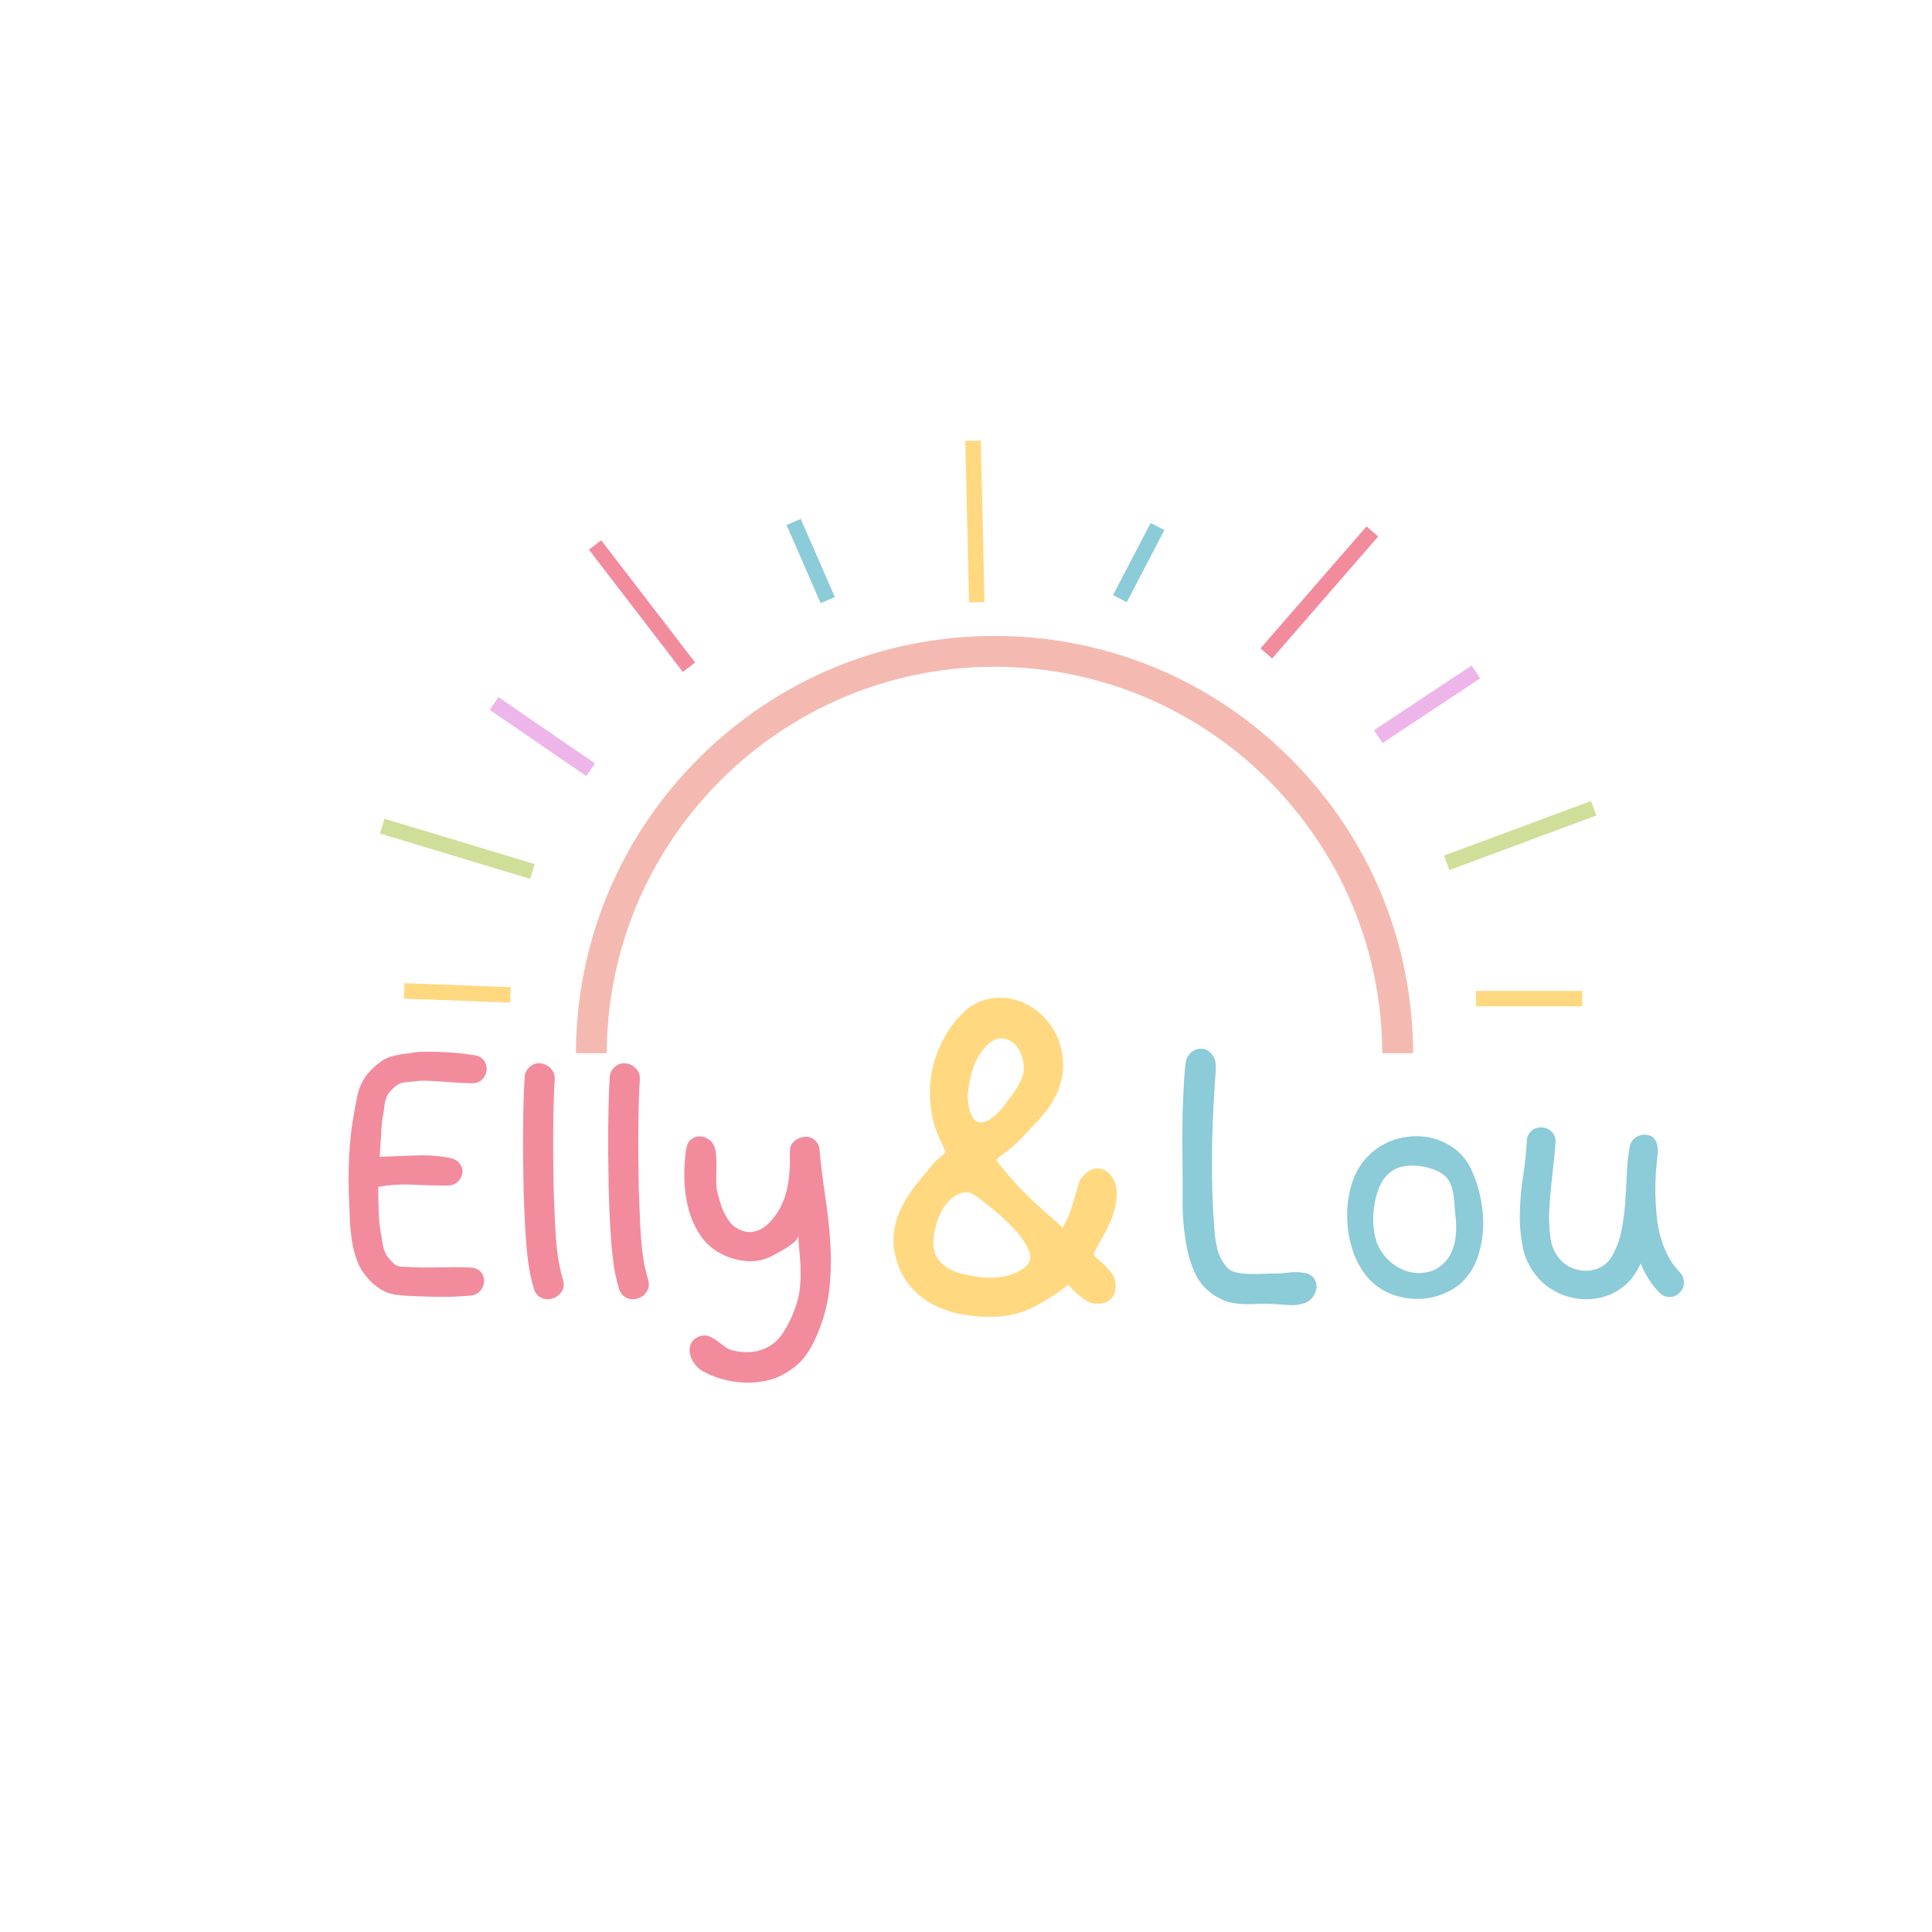 <svg version="1.0" preserveAspectRatio="xMidYMid meet" height="500" viewBox="0 0 375 375" zoomAndPan="magnify" width="500" xmlns:xlink="http://www.w3.org/1999/xlink" xmlns="http://www.w3.org/2000/svg"><defs><g></g><clipPath id="54b9e16eab"><path clip-rule="nonzero" d="M 111.762 123.434 L 274.512 123.434 L 274.512 204.434 L 111.762 204.434 Z M 111.762 123.434"></path></clipPath></defs><g fill-opacity="1" fill="#f28c9d"><g transform="translate(63.341, 252.758)"><g><path d="M 27.953 -6.734 C 28.898 -6.68 29.586 -6.383 30.016 -5.844 C 30.453 -5.301 30.656 -4.703 30.625 -4.047 C 30.602 -3.391 30.363 -2.785 29.906 -2.234 C 29.457 -1.691 28.828 -1.379 28.016 -1.297 C 26.16 -1.109 24.129 -1.023 21.922 -1.047 C 19.723 -1.078 17.785 -1.133 16.109 -1.219 C 15.117 -1.27 14.25 -1.348 13.5 -1.453 C 12.75 -1.566 12.066 -1.758 11.453 -2.031 C 10.848 -2.312 10.258 -2.664 9.688 -3.094 C 9.125 -3.52 8.523 -4.098 7.891 -4.828 C 7.066 -5.773 6.426 -6.848 5.969 -8.047 C 5.52 -9.254 5.191 -10.516 4.984 -11.828 C 4.785 -13.141 4.648 -14.453 4.578 -15.766 C 4.516 -17.086 4.461 -18.336 4.422 -19.516 C 4.285 -22.461 4.285 -25.383 4.422 -28.281 C 4.555 -31.188 4.875 -33.977 5.375 -36.656 C 5.551 -37.602 5.707 -38.461 5.844 -39.234 C 5.977 -40.004 6.16 -40.727 6.391 -41.406 C 6.617 -42.094 6.926 -42.738 7.312 -43.344 C 7.695 -43.957 8.207 -44.582 8.844 -45.219 C 9.477 -45.852 10.078 -46.363 10.641 -46.75 C 11.203 -47.133 11.789 -47.426 12.406 -47.625 C 13.02 -47.832 13.711 -47.992 14.484 -48.109 C 15.254 -48.223 16.141 -48.348 17.141 -48.484 C 17.816 -48.578 18.648 -48.625 19.641 -48.625 C 20.641 -48.625 21.672 -48.598 22.734 -48.547 C 23.805 -48.504 24.875 -48.426 25.938 -48.312 C 27.008 -48.195 27.953 -48.07 28.766 -47.938 C 29.629 -47.801 30.254 -47.438 30.641 -46.844 C 31.023 -46.258 31.18 -45.648 31.109 -45.016 C 31.047 -44.379 30.773 -43.801 30.297 -43.281 C 29.816 -42.758 29.145 -42.5 28.281 -42.5 C 27.469 -42.5 26.582 -42.531 25.625 -42.594 C 24.676 -42.664 23.703 -42.734 22.703 -42.797 C 21.711 -42.867 20.766 -42.926 19.859 -42.969 C 18.953 -43.02 18.156 -43 17.469 -42.906 C 16.789 -42.812 16.234 -42.754 15.797 -42.734 C 15.367 -42.711 15 -42.656 14.688 -42.562 C 14.375 -42.477 14.066 -42.344 13.766 -42.156 C 13.473 -41.977 13.125 -41.688 12.719 -41.281 C 12.312 -40.863 12.016 -40.473 11.828 -40.109 C 11.648 -39.754 11.516 -39.375 11.422 -38.969 C 11.328 -38.562 11.258 -38.117 11.219 -37.641 C 11.176 -37.16 11.086 -36.602 10.953 -35.969 C 10.859 -35.52 10.785 -34.953 10.734 -34.266 C 10.691 -33.586 10.648 -32.895 10.609 -32.188 C 10.566 -31.488 10.52 -30.785 10.469 -30.078 C 10.426 -29.379 10.383 -28.758 10.344 -28.219 C 12.602 -28.312 14.879 -28.398 17.172 -28.484 C 19.461 -28.578 21.719 -28.422 23.938 -28.016 C 24.844 -27.836 25.5 -27.461 25.906 -26.891 C 26.312 -26.328 26.477 -25.727 26.406 -25.094 C 26.344 -24.457 26.051 -23.891 25.531 -23.391 C 25.008 -22.891 24.297 -22.641 23.391 -22.641 C 21.211 -22.641 19 -22.695 16.75 -22.812 C 14.508 -22.926 12.281 -22.781 10.062 -22.375 C 10.062 -21.781 10.07 -21.078 10.094 -20.266 C 10.113 -19.453 10.133 -18.633 10.156 -17.812 C 10.188 -17 10.234 -16.219 10.297 -15.469 C 10.367 -14.719 10.453 -14.094 10.547 -13.594 C 10.68 -12.914 10.781 -12.336 10.844 -11.859 C 10.914 -11.391 11.004 -10.945 11.109 -10.531 C 11.223 -10.125 11.367 -9.738 11.547 -9.375 C 11.734 -9.02 12.008 -8.641 12.375 -8.234 C 12.738 -7.816 13.047 -7.52 13.297 -7.344 C 13.547 -7.164 13.805 -7.039 14.078 -6.969 C 14.348 -6.906 14.676 -6.875 15.062 -6.875 C 15.445 -6.875 15.938 -6.848 16.531 -6.797 C 17.344 -6.754 18.223 -6.734 19.172 -6.734 C 20.129 -6.734 21.102 -6.742 22.094 -6.766 C 23.094 -6.785 24.102 -6.797 25.125 -6.797 C 26.145 -6.797 27.086 -6.773 27.953 -6.734 Z M 27.953 -6.734"></path></g></g></g><g fill-opacity="1" fill="#f28c9d"><g transform="translate(96.861, 252.758)"><g><path d="M 12.438 -4.281 C 12.625 -3.602 12.602 -3.004 12.375 -2.484 C 12.145 -1.961 11.816 -1.539 11.391 -1.219 C 10.961 -0.906 10.461 -0.703 9.891 -0.609 C 9.328 -0.516 8.797 -0.582 8.297 -0.812 C 7.566 -1.133 7.066 -1.703 6.797 -2.516 C 6.523 -3.422 6.273 -4.406 6.047 -5.469 C 5.828 -6.539 5.633 -7.82 5.469 -9.312 C 5.312 -10.812 5.176 -12.566 5.062 -14.578 C 4.945 -16.598 4.848 -19.016 4.766 -21.828 C 4.578 -30.984 4.645 -38.281 4.969 -43.719 C 5.008 -44.488 5.348 -45.148 5.984 -45.703 C 6.43 -46.109 6.938 -46.332 7.5 -46.375 C 8.07 -46.414 8.609 -46.312 9.109 -46.062 C 9.609 -45.82 10.023 -45.461 10.359 -44.984 C 10.703 -44.504 10.852 -43.945 10.812 -43.312 C 10.5 -38.145 10.43 -31.004 10.609 -21.891 C 10.703 -19.266 10.789 -17.008 10.875 -15.125 C 10.969 -13.25 11.094 -11.629 11.25 -10.266 C 11.406 -8.91 11.586 -7.766 11.797 -6.828 C 12.004 -5.898 12.219 -5.051 12.438 -4.281 Z M 12.438 -4.281"></path></g></g></g><g fill-opacity="1" fill="#f28c9d"><g transform="translate(113.383, 252.758)"><g><path d="M 12.438 -4.281 C 12.625 -3.602 12.602 -3.004 12.375 -2.484 C 12.145 -1.961 11.816 -1.539 11.391 -1.219 C 10.961 -0.906 10.461 -0.703 9.891 -0.609 C 9.328 -0.516 8.797 -0.582 8.297 -0.812 C 7.566 -1.133 7.066 -1.703 6.797 -2.516 C 6.523 -3.422 6.273 -4.406 6.047 -5.469 C 5.828 -6.539 5.633 -7.82 5.469 -9.312 C 5.312 -10.812 5.176 -12.566 5.062 -14.578 C 4.945 -16.598 4.848 -19.016 4.766 -21.828 C 4.578 -30.984 4.645 -38.281 4.969 -43.719 C 5.008 -44.488 5.348 -45.148 5.984 -45.703 C 6.43 -46.109 6.938 -46.332 7.5 -46.375 C 8.07 -46.414 8.609 -46.312 9.109 -46.062 C 9.609 -45.82 10.023 -45.461 10.359 -44.984 C 10.703 -44.504 10.852 -43.945 10.812 -43.312 C 10.5 -38.145 10.43 -31.004 10.609 -21.891 C 10.703 -19.266 10.789 -17.008 10.875 -15.125 C 10.969 -13.25 11.094 -11.629 11.25 -10.266 C 11.406 -8.91 11.586 -7.766 11.797 -6.828 C 12.004 -5.898 12.219 -5.051 12.438 -4.281 Z M 12.438 -4.281"></path></g></g></g><g fill-opacity="1" fill="#f28c9d"><g transform="translate(129.906, 252.758)"><g><path d="M 29.172 -29.516 C 29.441 -26.609 29.801 -23.68 30.25 -20.734 C 30.707 -17.785 31.035 -14.836 31.234 -11.891 C 31.441 -8.953 31.41 -6.039 31.141 -3.156 C 30.867 -0.281 30.191 2.535 29.109 5.297 C 28.336 7.297 27.484 8.953 26.547 10.266 C 25.617 11.578 24.273 12.754 22.516 13.797 C 21.379 14.484 20.109 14.973 18.703 15.266 C 17.297 15.555 15.879 15.664 14.453 15.594 C 13.023 15.531 11.617 15.305 10.234 14.922 C 8.848 14.535 7.566 14.004 6.391 13.328 C 5.754 12.961 5.219 12.453 4.781 11.797 C 4.352 11.141 4.082 10.469 3.969 9.781 C 3.863 9.102 3.977 8.457 4.312 7.844 C 4.656 7.238 5.281 6.801 6.188 6.531 C 6.727 6.395 7.25 6.426 7.75 6.625 C 8.25 6.832 8.734 7.102 9.203 7.438 C 9.68 7.781 10.16 8.145 10.641 8.531 C 11.117 8.914 11.629 9.176 12.172 9.312 C 13.172 9.582 14.223 9.707 15.328 9.688 C 16.441 9.664 17.473 9.453 18.422 9.047 C 19.922 8.41 21.125 7.398 22.031 6.016 C 22.938 4.629 23.66 3.211 24.203 1.766 C 24.754 0.359 25.109 -0.941 25.266 -2.141 C 25.422 -3.336 25.5 -4.504 25.5 -5.641 C 25.5 -6.773 25.441 -7.922 25.328 -9.078 C 25.211 -10.234 25.113 -11.492 25.031 -12.859 C 25.031 -12.535 24.789 -12.156 24.312 -11.719 C 23.832 -11.289 23.266 -10.875 22.609 -10.469 C 21.953 -10.062 21.316 -9.695 20.703 -9.375 C 20.086 -9.062 19.645 -8.836 19.375 -8.703 C 17.969 -8.066 16.406 -7.836 14.688 -8.016 C 12.969 -8.203 11.426 -8.66 10.062 -9.391 C 8.344 -10.297 6.973 -11.531 5.953 -13.094 C 4.93 -14.656 4.18 -16.363 3.703 -18.219 C 3.223 -20.082 2.961 -22 2.922 -23.969 C 2.879 -25.938 2.992 -27.805 3.266 -29.578 C 3.398 -30.535 3.727 -31.219 4.25 -31.625 C 4.77 -32.031 5.348 -32.219 5.984 -32.188 C 6.617 -32.164 7.219 -31.941 7.781 -31.516 C 8.352 -31.086 8.727 -30.488 8.906 -29.719 C 9.039 -29.082 9.117 -28.41 9.141 -27.703 C 9.172 -27.004 9.172 -26.289 9.141 -25.562 C 9.117 -24.844 9.109 -24.109 9.109 -23.359 C 9.109 -22.609 9.203 -21.867 9.391 -21.141 C 9.523 -20.648 9.68 -20.086 9.859 -19.453 C 10.035 -18.816 10.27 -18.18 10.562 -17.547 C 10.863 -16.91 11.207 -16.316 11.594 -15.766 C 11.977 -15.223 12.422 -14.797 12.922 -14.484 C 13.785 -13.941 14.613 -13.656 15.406 -13.625 C 16.195 -13.602 16.941 -13.766 17.641 -14.109 C 18.348 -14.453 19.004 -14.961 19.609 -15.641 C 20.223 -16.316 20.781 -17.066 21.281 -17.891 C 22.188 -19.473 22.785 -21.211 23.078 -23.109 C 23.379 -25.016 23.484 -26.922 23.391 -28.828 C 23.391 -29.234 23.422 -29.629 23.484 -30.016 C 23.555 -30.398 23.754 -30.754 24.078 -31.078 C 24.523 -31.523 25.031 -31.828 25.594 -31.984 C 26.164 -32.148 26.703 -32.164 27.203 -32.031 C 27.703 -31.895 28.145 -31.609 28.531 -31.172 C 28.914 -30.742 29.129 -30.191 29.172 -29.516 Z M 29.172 -29.516"></path></g></g></g><g fill-opacity="1" fill="#8ccbd8"><g transform="translate(224.68, 252.758)"><g><path d="M 30.125 -4.891 C 30.531 -4.484 30.766 -4.02 30.828 -3.5 C 30.898 -2.977 30.844 -2.469 30.656 -1.969 C 30.477 -1.469 30.195 -1.023 29.812 -0.641 C 29.426 -0.254 28.961 0.023 28.422 0.203 C 27.473 0.523 26.453 0.641 25.359 0.547 C 24.273 0.453 23.211 0.383 22.172 0.344 C 21.305 0.289 20.43 0.285 19.547 0.328 C 18.66 0.379 17.785 0.395 16.922 0.375 C 16.066 0.352 15.219 0.258 14.375 0.094 C 13.539 -0.062 12.719 -0.363 11.906 -0.812 C 9.863 -1.906 8.375 -3.398 7.438 -5.297 C 6.508 -7.203 5.867 -9.289 5.516 -11.562 C 5.055 -14.281 4.836 -16.988 4.859 -19.688 C 4.879 -22.383 4.867 -25.094 4.828 -27.812 C 4.785 -30.707 4.797 -33.594 4.859 -36.469 C 4.93 -39.352 5.078 -42.25 5.297 -45.156 C 5.348 -45.656 5.414 -46.176 5.5 -46.719 C 5.594 -47.258 5.82 -47.734 6.188 -48.141 C 6.688 -48.773 7.352 -49.125 8.188 -49.188 C 9.031 -49.258 9.75 -48.977 10.344 -48.344 C 10.926 -47.707 11.238 -47.004 11.281 -46.234 C 11.332 -45.461 11.312 -44.691 11.219 -43.922 C 10.852 -38.941 10.633 -34.004 10.562 -29.109 C 10.5 -24.211 10.648 -19.25 11.016 -14.219 C 11.109 -12.988 11.289 -11.75 11.562 -10.5 C 11.832 -9.258 12.398 -8.094 13.266 -7 C 13.672 -6.457 14.211 -6.082 14.891 -5.875 C 15.566 -5.676 16.336 -5.555 17.203 -5.516 C 18.109 -5.461 19.094 -5.457 20.156 -5.5 C 21.227 -5.551 22.285 -5.578 23.328 -5.578 C 23.828 -5.578 24.379 -5.617 24.984 -5.703 C 25.598 -5.797 26.211 -5.844 26.828 -5.844 C 27.441 -5.844 28.039 -5.785 28.625 -5.672 C 29.219 -5.566 29.719 -5.305 30.125 -4.891 Z M 30.125 -4.891"></path></g></g></g><g fill-opacity="1" fill="#8ccbd8"><g transform="translate(258.268, 252.758)"><g><path d="M 27.547 -25.234 C 28.586 -22.828 29.242 -20.266 29.516 -17.547 C 29.785 -14.828 29.555 -12.195 28.828 -9.656 C 28.379 -8.02 27.703 -6.594 26.797 -5.375 C 25.797 -4.008 24.523 -2.93 22.984 -2.141 C 21.441 -1.348 19.82 -0.867 18.125 -0.703 C 16.426 -0.547 14.738 -0.695 13.062 -1.156 C 11.383 -1.613 9.883 -2.383 8.562 -3.469 C 7.438 -4.414 6.5 -5.535 5.75 -6.828 C 5 -8.117 4.422 -9.488 4.016 -10.938 C 3.609 -12.395 3.359 -13.883 3.266 -15.406 C 3.172 -16.926 3.219 -18.383 3.406 -19.781 C 3.988 -24.188 5.801 -27.5 8.844 -29.719 C 10.426 -30.852 12.145 -31.598 14 -31.953 C 15.863 -32.316 17.664 -32.305 19.406 -31.922 C 21.156 -31.535 22.754 -30.785 24.203 -29.672 C 25.66 -28.566 26.773 -27.086 27.547 -25.234 Z M 22.516 -8.156 C 23.004 -8.75 23.383 -9.414 23.656 -10.156 C 23.938 -10.906 24.129 -11.664 24.234 -12.438 C 24.348 -13.207 24.395 -14 24.375 -14.812 C 24.352 -15.633 24.297 -16.41 24.203 -17.141 C 24.117 -18.129 24.031 -19.145 23.938 -20.188 C 23.844 -21.238 23.594 -22.219 23.188 -23.125 C 22.914 -23.758 22.504 -24.289 21.953 -24.719 C 21.41 -25.145 20.801 -25.484 20.125 -25.734 C 19.445 -25.984 18.754 -26.176 18.047 -26.312 C 17.348 -26.445 16.68 -26.516 16.047 -26.516 C 12.734 -26.609 10.488 -25.094 9.312 -21.969 C 8.727 -20.426 8.391 -18.734 8.297 -16.891 C 8.203 -15.055 8.406 -13.348 8.906 -11.766 C 9 -11.398 9.203 -10.945 9.516 -10.406 C 10.148 -9.27 11 -8.289 12.062 -7.469 C 13.133 -6.656 14.281 -6.113 15.5 -5.844 C 16.727 -5.57 17.961 -5.602 19.203 -5.938 C 20.453 -6.281 21.555 -7.02 22.516 -8.156 Z M 22.516 -8.156"></path></g></g></g><g fill-opacity="1" fill="#8ccbd8"><g transform="translate(291.176, 252.758)"><g><path d="M 34.891 -5.781 C 35.297 -5.375 35.539 -4.883 35.625 -4.312 C 35.719 -3.75 35.66 -3.227 35.453 -2.75 C 35.254 -2.281 34.938 -1.875 34.5 -1.531 C 34.07 -1.188 33.539 -1.016 32.906 -1.016 C 32.133 -1.016 31.477 -1.289 30.938 -1.844 C 29.445 -3.332 28.223 -5.234 27.266 -7.547 C 27.172 -7.316 27.066 -7.086 26.953 -6.859 C 26.848 -6.641 26.727 -6.414 26.594 -6.188 C 26.227 -5.551 25.797 -4.938 25.297 -4.344 C 24.797 -3.758 24.227 -3.238 23.594 -2.781 C 22.375 -1.875 21.023 -1.25 19.547 -0.906 C 18.078 -0.57 16.613 -0.492 15.156 -0.672 C 13.707 -0.859 12.301 -1.289 10.938 -1.969 C 9.582 -2.645 8.406 -3.551 7.406 -4.688 C 5.863 -6.414 4.863 -8.391 4.406 -10.609 C 3.957 -12.828 3.766 -15.125 3.828 -17.5 C 3.898 -19.883 4.117 -22.266 4.484 -24.641 C 4.848 -27.023 5.078 -29.238 5.172 -31.281 C 5.211 -32.051 5.492 -32.688 6.016 -33.188 C 6.535 -33.688 7.18 -33.938 7.953 -33.938 C 8.773 -33.938 9.469 -33.641 10.031 -33.047 C 10.594 -32.453 10.832 -31.75 10.75 -30.938 C 10.562 -28.625 10.332 -26.32 10.062 -24.031 C 9.789 -21.75 9.609 -19.453 9.516 -17.141 C 9.473 -15.641 9.562 -14.062 9.781 -12.406 C 10.008 -10.75 10.672 -9.332 11.766 -8.156 C 12.441 -7.438 13.242 -6.906 14.172 -6.562 C 15.109 -6.219 16.051 -6.066 17 -6.109 C 17.945 -6.16 18.836 -6.422 19.672 -6.891 C 20.516 -7.367 21.188 -8.039 21.688 -8.906 C 22.594 -10.488 23.219 -12.164 23.562 -13.938 C 23.906 -15.707 24.145 -17.508 24.281 -19.344 C 24.414 -21.176 24.516 -23.008 24.578 -24.844 C 24.648 -26.688 24.844 -28.469 25.156 -30.188 C 25.289 -30.914 25.664 -31.504 26.281 -31.953 C 26.895 -32.41 27.586 -32.594 28.359 -32.5 C 29.078 -32.414 29.594 -32.164 29.906 -31.75 C 30.227 -31.344 30.438 -30.879 30.531 -30.359 C 30.625 -29.836 30.633 -29.27 30.562 -28.656 C 30.5 -28.051 30.441 -27.5 30.391 -27 C 30.117 -24.5 30.051 -21.984 30.188 -19.453 C 30.238 -18.273 30.344 -17.062 30.5 -15.812 C 30.656 -14.562 30.914 -13.348 31.281 -12.172 C 31.645 -10.992 32.117 -9.859 32.703 -8.766 C 33.297 -7.68 34.023 -6.688 34.891 -5.781 Z M 34.891 -5.781"></path></g></g></g><g fill-opacity="1" fill="#8ccbd8"><g transform="translate(328.918, 252.758)"><g></g></g></g><g clip-path="url(#54b9e16eab)"><path fill-rule="nonzero" fill-opacity="1" d="M 274.289 204.691 L 268.301 204.691 C 268.301 163.188 234.539 129.422 193.039 129.422 C 151.535 129.422 117.77 163.188 117.77 204.691 L 111.781 204.691 C 111.781 182.984 120.234 162.582 135.578 147.234 C 150.926 131.887 171.332 123.434 193.039 123.434 C 214.742 123.434 235.145 131.887 250.492 147.234 C 265.84 162.582 274.289 182.988 274.289 204.691 Z M 274.289 204.691" fill="#f4bab1"></path></g><g fill-opacity="1" fill="#ffd880"><g transform="translate(168.762, 255.135)"><g><path d="M 20.938 -37.391 C 21.488 -37.203 22.055 -37.227 22.641 -37.469 C 23.223 -37.719 23.773 -38.07 24.297 -38.531 C 24.816 -38.988 25.289 -39.477 25.719 -40 C 26.145 -40.52 26.484 -40.969 26.734 -41.344 C 27.891 -42.75 28.789 -44.141 29.438 -45.516 C 30.082 -46.891 30.129 -48.438 29.578 -50.156 C 28.961 -51.988 27.922 -53.086 26.453 -53.453 C 24.984 -53.828 23.609 -53.25 22.328 -51.719 C 21.285 -50.488 20.52 -49.109 20.031 -47.578 C 19.539 -46.047 19.234 -44.426 19.109 -42.719 C 19.047 -41.977 19.117 -41.102 19.328 -40.094 C 19.547 -39.082 19.93 -38.27 20.484 -37.656 C 20.484 -37.602 20.633 -37.516 20.938 -37.391 Z M 18.828 -23.703 C 17.785 -23.641 16.863 -23.285 16.062 -22.641 C 15.27 -21.992 14.613 -21.195 14.094 -20.25 C 13.57 -19.301 13.176 -18.305 12.906 -17.266 C 12.633 -16.223 12.469 -15.305 12.406 -14.516 C 12.281 -12.617 12.77 -11.133 13.875 -10.062 C 14.977 -8.988 16.32 -8.27 17.906 -7.906 C 18.945 -7.656 20.02 -7.453 21.125 -7.297 C 22.227 -7.148 23.316 -7.102 24.391 -7.156 C 25.461 -7.219 26.52 -7.414 27.562 -7.75 C 28.602 -8.094 29.52 -8.602 30.312 -9.281 C 31.289 -10.133 31.473 -11.234 30.859 -12.578 C 30.254 -13.93 29.32 -15.281 28.062 -16.625 C 26.812 -17.969 25.461 -19.223 24.016 -20.391 C 22.578 -21.555 21.551 -22.352 20.938 -22.781 C 20.445 -23.145 20.062 -23.391 19.781 -23.516 C 19.508 -23.641 19.191 -23.703 18.828 -23.703 Z M 37.484 -16.812 C 38.211 -18.094 38.805 -19.438 39.266 -20.844 C 39.723 -22.258 40.141 -23.672 40.516 -25.078 C 40.691 -25.754 41.008 -26.352 41.469 -26.875 C 41.926 -27.395 42.445 -27.789 43.031 -28.062 C 43.613 -28.332 44.227 -28.406 44.875 -28.281 C 45.52 -28.164 46.117 -27.801 46.672 -27.188 C 47.523 -26.207 47.969 -25.07 48 -23.781 C 48.031 -22.5 47.844 -21.195 47.438 -19.875 C 47.039 -18.562 46.488 -17.258 45.781 -15.969 C 45.082 -14.688 44.457 -13.555 43.906 -12.578 C 43.781 -12.398 43.688 -12.234 43.625 -12.078 C 43.57 -11.922 43.578 -11.754 43.641 -11.578 C 43.691 -11.391 43.75 -11.266 43.812 -11.203 C 43.875 -11.141 43.969 -11.051 44.094 -10.938 C 45.07 -10.133 45.957 -9.273 46.75 -8.359 C 47.551 -7.441 47.891 -6.336 47.766 -5.047 C 47.578 -3.453 46.75 -2.504 45.281 -2.203 C 43.875 -1.898 42.617 -2.176 41.516 -3.031 C 40.41 -3.883 39.43 -4.801 38.578 -5.781 C 36.43 -4.07 34.18 -2.617 31.828 -1.422 C 29.473 -0.223 26.883 0.398 24.062 0.453 C 22.039 0.516 20.035 0.363 18.047 0 C 16.055 -0.363 14.219 -0.973 12.531 -1.828 C 10.852 -2.691 9.367 -3.844 8.078 -5.281 C 6.797 -6.719 5.848 -8.477 5.234 -10.562 C 4.68 -12.52 4.523 -14.352 4.766 -16.062 C 5.016 -17.781 5.535 -19.422 6.328 -20.984 C 7.129 -22.547 8.109 -24.047 9.266 -25.484 C 10.43 -26.93 11.598 -28.328 12.766 -29.672 C 13.078 -29.973 13.414 -30.273 13.781 -30.578 C 14.145 -30.891 14.484 -31.195 14.797 -31.5 C 14.422 -32.363 14.051 -33.176 13.688 -33.938 C 13.32 -34.707 12.984 -35.551 12.672 -36.469 C 11.879 -39.227 11.586 -42 11.797 -44.781 C 12.016 -47.57 12.766 -50.25 14.047 -52.812 C 15.148 -55.082 16.586 -57.055 18.359 -58.734 C 20.141 -60.422 22.316 -61.328 24.891 -61.453 C 26.422 -61.516 27.875 -61.285 29.25 -60.766 C 30.633 -60.242 31.875 -59.508 32.969 -58.562 C 34.07 -57.613 35.004 -56.492 35.766 -55.203 C 36.535 -53.922 37.047 -52.547 37.297 -51.078 C 37.66 -49.234 37.688 -47.547 37.375 -46.016 C 37.07 -44.484 36.535 -43.047 35.766 -41.703 C 35.004 -40.359 34.055 -39.07 32.922 -37.844 C 31.797 -36.625 30.617 -35.367 29.391 -34.078 C 29.148 -33.836 28.828 -33.531 28.422 -33.156 C 28.023 -32.789 27.598 -32.422 27.141 -32.047 C 26.68 -31.68 26.223 -31.332 25.766 -31 C 25.305 -30.664 24.926 -30.344 24.625 -30.031 C 24.988 -29.426 25.32 -28.953 25.625 -28.609 C 25.938 -28.273 26.336 -27.801 26.828 -27.188 C 28.234 -25.531 29.773 -23.906 31.453 -22.312 C 33.141 -20.727 34.844 -19.203 36.562 -17.734 C 36.688 -17.609 36.836 -17.453 37.016 -17.266 C 37.203 -17.086 37.359 -16.938 37.484 -16.812 Z M 37.484 -16.812"></path></g></g></g><path stroke-miterlimit="4" stroke-opacity="1" stroke-width="4" stroke="#ffd880" d="M 0.003 2 L 27.522 2.001" stroke-linejoin="miter" fill="none" transform="matrix(0.749, 0.028, -0.028, 0.749, 78.507, 190.837)" stroke-linecap="butt"></path><path stroke-miterlimit="4" stroke-opacity="1" stroke-width="4" stroke="#cfdf9a" d="M -0 1.998 L 40.58 1.998" stroke-linejoin="miter" fill="none" transform="matrix(0.718, 0.217, -0.217, 0.718, 74.634, 158.913)" stroke-linecap="butt"></path><path stroke-miterlimit="4" stroke-opacity="1" stroke-width="4" stroke="#eeb5eb" d="M 0.001 1.999 L 30.332 2.001" stroke-linejoin="miter" fill="none" transform="matrix(0.618, 0.424, -0.424, 0.618, 96.75, 135.31)" stroke-linecap="butt"></path><path stroke-miterlimit="4" stroke-opacity="1" stroke-width="4" stroke="#f28c9d" d="M -0.001 2.002 L 39.89 2" stroke-linejoin="miter" fill="none" transform="matrix(0.457, 0.595, -0.595, 0.457, 116.696, 104.864)" stroke-linecap="butt"></path><path stroke-miterlimit="4" stroke-opacity="1" stroke-width="4" stroke="#8ccbd8" d="M 0 2.001 L 22.079 2.001" stroke-linejoin="miter" fill="none" transform="matrix(0.3, 0.687, -0.687, 0.3, 155.418, 100.712)" stroke-linecap="butt"></path><path stroke-miterlimit="4" stroke-opacity="1" stroke-width="4" stroke="#ffd880" d="M -0.002 2 L 41.8 1.999" stroke-linejoin="miter" fill="none" transform="matrix(0.017, 0.75, -0.75, 0.017, 190.375, 85.507)" stroke-linecap="butt"></path><path stroke-miterlimit="4" stroke-opacity="1" stroke-width="4" stroke="#8ccbd8" d="M 0.002 1.999 L 21.057 2" stroke-linejoin="miter" fill="none" transform="matrix(-0.347, 0.665, -0.665, -0.347, 226.005, 102.888)" stroke-linecap="butt"></path><path stroke-miterlimit="4" stroke-opacity="1" stroke-width="4" stroke="#f28c9d" d="M -0.001 1.998 L 41.826 2" stroke-linejoin="miter" fill="none" transform="matrix(0.492, -0.566, 0.566, 0.492, 244.659, 125.848)" stroke-linecap="butt"></path><path stroke-miterlimit="4" stroke-opacity="1" stroke-width="4" stroke="#eeb5eb" d="M 0.002 1.999 L 30.333 1.998" stroke-linejoin="miter" fill="none" transform="matrix(0.625, -0.414, 0.414, 0.625, 266.69, 141.731)" stroke-linecap="butt"></path><path stroke-miterlimit="4" stroke-opacity="1" stroke-width="4" stroke="#cfdf9a" d="M 0.001 2.001 L 40.585 1.999" stroke-linejoin="miter" fill="none" transform="matrix(0.703, -0.261, 0.261, 0.703, 280.281, 166.067)" stroke-linecap="butt"></path><path stroke-miterlimit="4" stroke-opacity="1" stroke-width="4" stroke="#ffd880" d="M -0.002 2 L 27.518 2" stroke-linejoin="miter" fill="none" transform="matrix(0.75, 0, 0, 0.75, 286.486, 192.336)" stroke-linecap="butt"></path></svg>